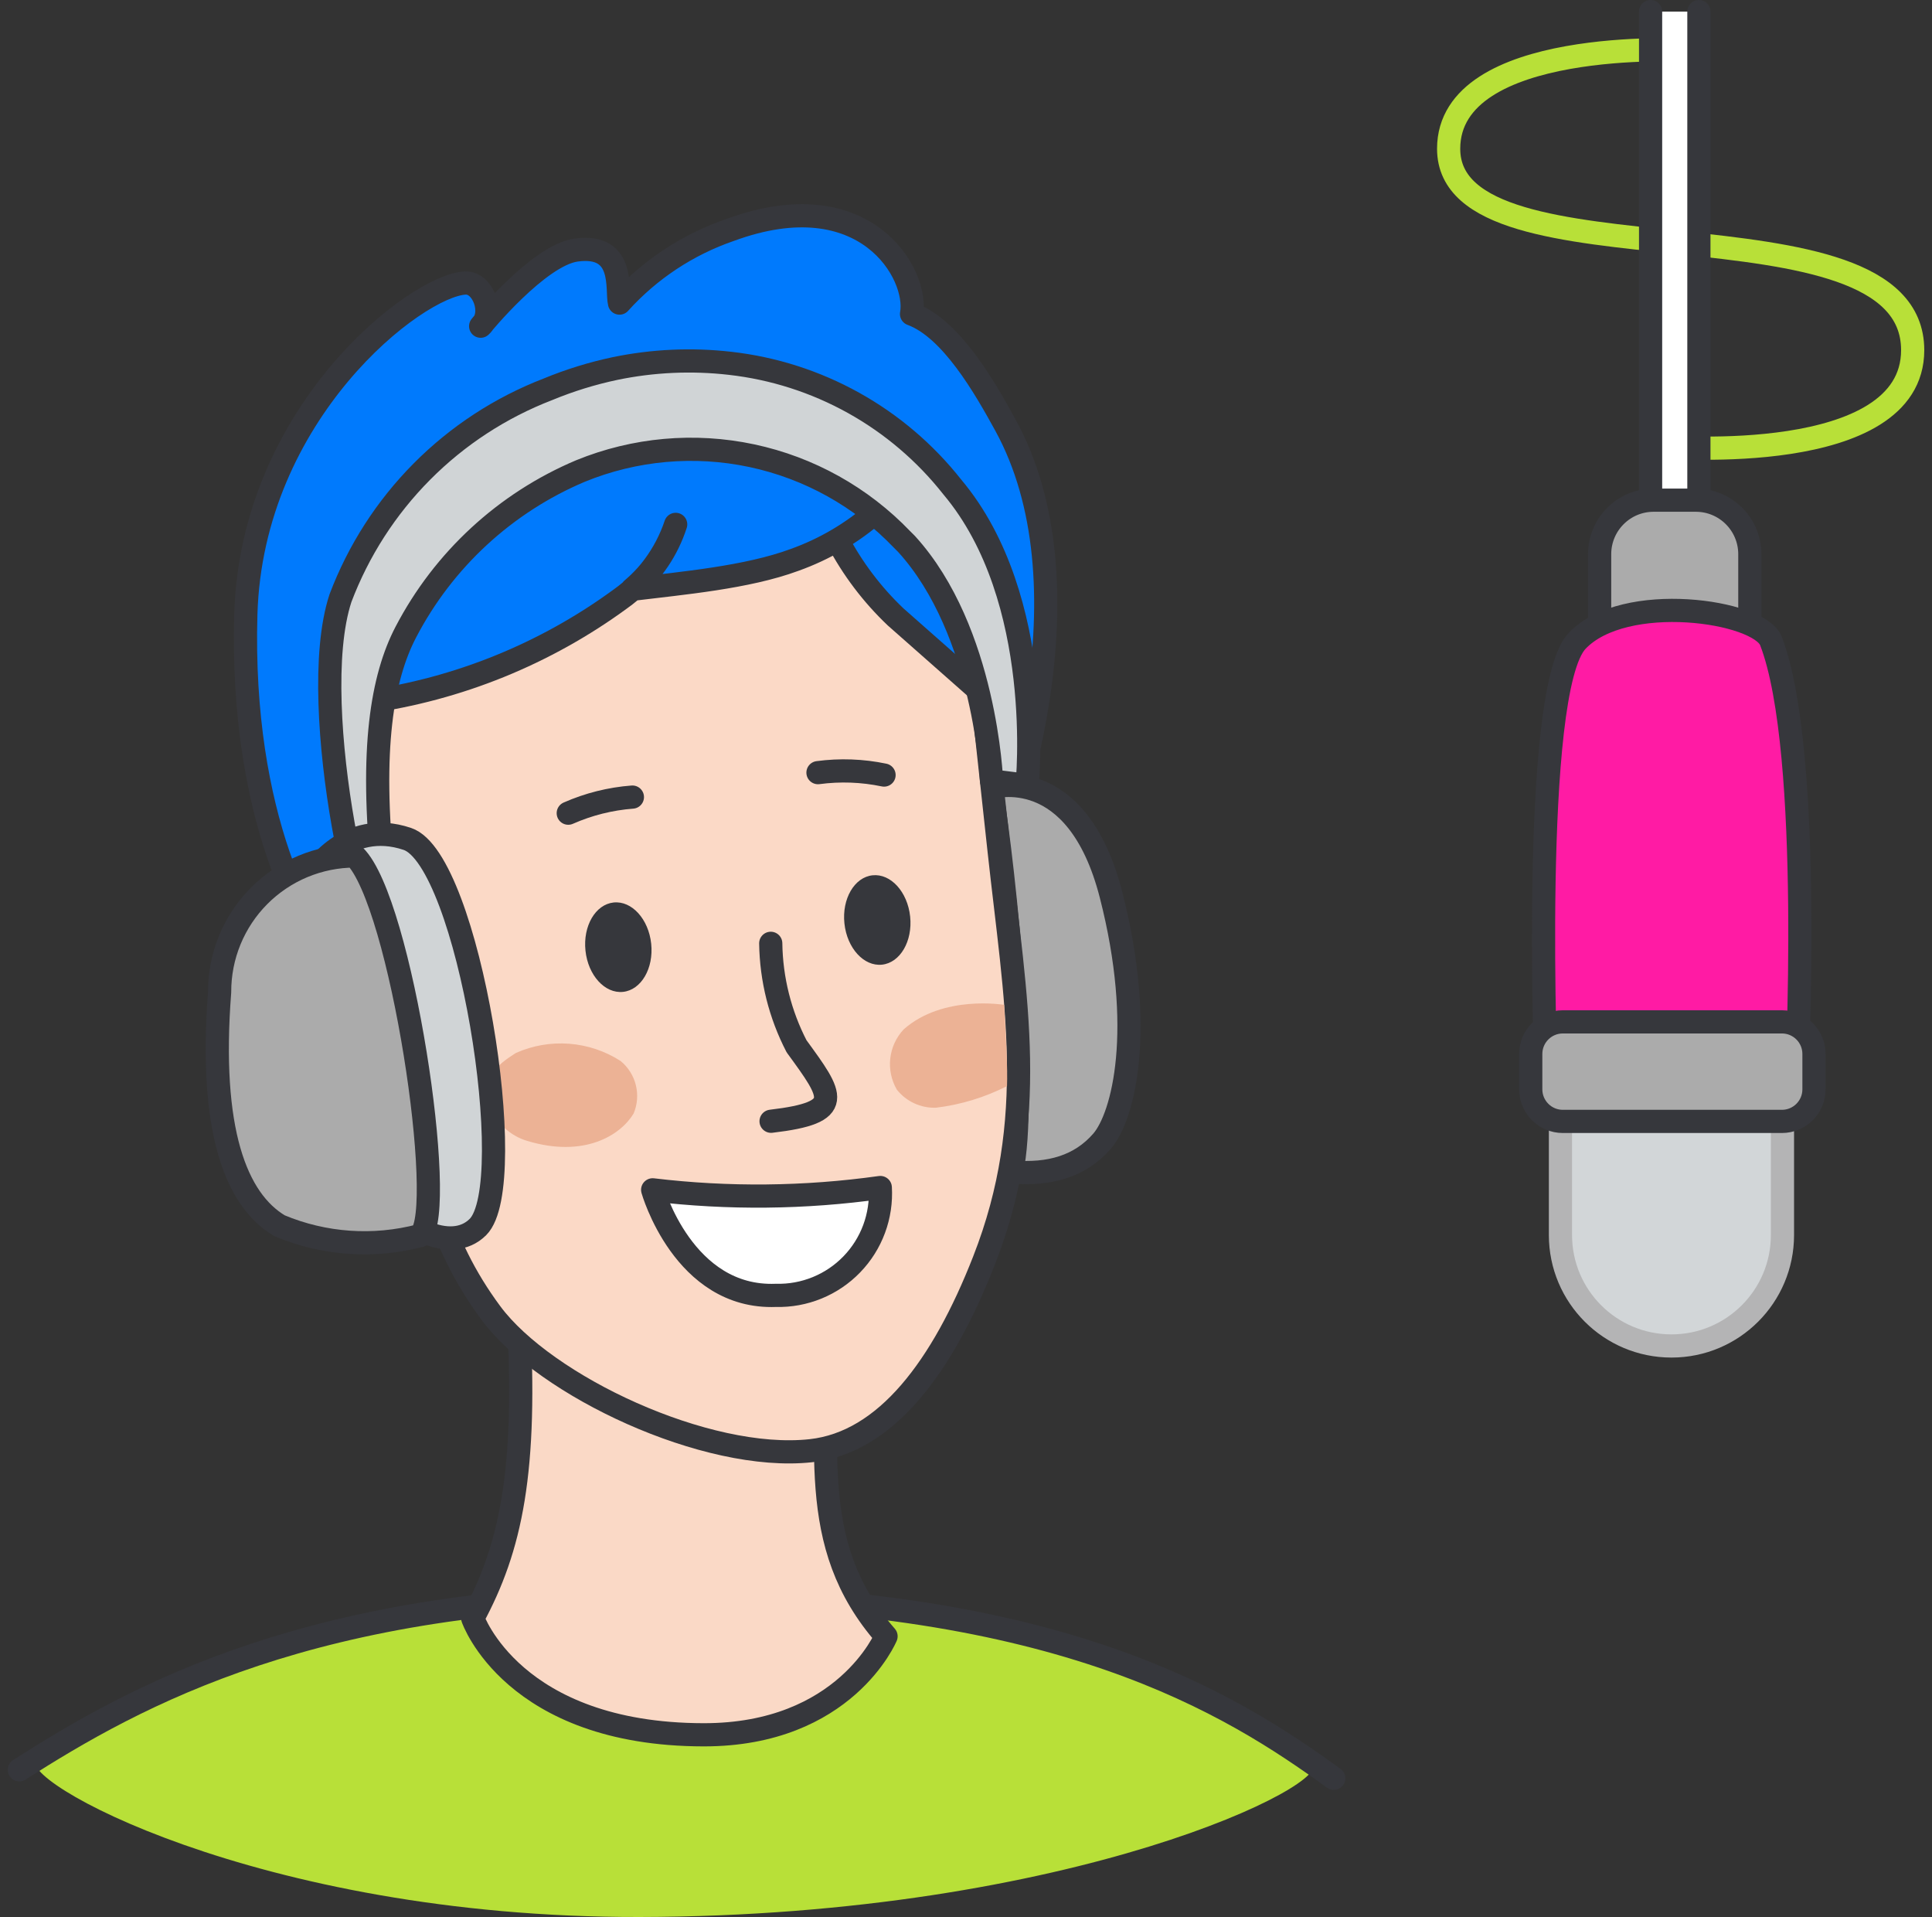 <svg width="125" height="124" viewBox="0 0 125 124" fill="none" xmlns="http://www.w3.org/2000/svg">
<rect x="0" y="0" width="125" height="124" fill="#333333" stroke="none"/>
<g clip-path="url(#clip0_23798_14337)">
<path d="M2.4 113.766C9.965 108.938 20.375 103.208 43.111 103.208C66.944 103.208 77.657 109.194 84.866 114.031C86.655 115.231 69.522 123.95 41.366 124C16.532 124.044 0.6 114.914 2.4 113.766Z" fill="#B8E038"/>
<path d="M1.25 114.48C8.815 109.652 20.372 103.208 43.108 103.208C68.642 103.208 79.708 110.254 86.293 115.027" stroke="#36373C" stroke-width="1.5" stroke-linecap="round" stroke-linejoin="round"/>
<path d="M22.136 62.584C19.836 60.628 15.536 52.762 15.905 39.75C16.278 26.658 26.948 18.45 30.105 18.307C31.277 18.255 31.995 20.307 31.098 21.1C31.098 21.1 34.838 16.507 37.281 16.174C40.498 15.737 39.867 18.782 40.081 19.605C42.03 17.444 44.497 15.815 47.249 14.87C56.008 11.661 59.449 17.747 58.976 20.31C61.537 21.249 63.707 25.046 65.058 27.51C70.577 37.586 66.282 53.018 61.726 61.99L22.136 62.584Z" fill="#007AFD" stroke="#36373C" stroke-width="1.5" stroke-linejoin="round"/>
<path d="M53.418 84.828C53.76 93.39 52.032 99.813 57.327 105.842C57.327 105.842 54.68 112.226 45.519 112.214C33.178 112.198 30.586 104.678 30.586 104.678C33.04 100.133 34.132 95.214 33.529 84.828C33.129 78.593 34.911 75.739 41.857 75.218C48.803 74.697 52.916 72.137 53.418 84.828Z" fill="#FAD9C6" stroke="#36373C" stroke-width="1.5" stroke-linejoin="round"/>
<path d="M64.121 50.945C64.121 50.945 69.66 49.218 71.883 57.876C74.106 66.534 72.703 72.207 71.3 73.82C69.897 75.433 67.931 76.02 65.446 75.804C66.506 71.2 65.031 56.554 64.121 50.945Z" fill="#ABABAB" stroke="#36373C" stroke-width="1.5" stroke-linejoin="round"/>
<path d="M54.178 34.921C55.153 36.778 56.426 38.462 57.947 39.906L63.533 44.835L63.595 45.404L64.64 55.011C65.697 64.739 67.255 72.371 63.665 81.538C60.965 88.443 57.314 93.302 52.465 93.838C45.71 94.578 35.265 89.651 31.772 84.946C28.279 80.241 27.478 75.714 26.318 70.012C24.67 61.914 23.781 53.68 23.664 45.417C29.628 44.587 35.294 42.29 40.152 38.732C41.819 37.545 43.067 35.86 43.716 33.919C43.188 35.556 42.209 37.011 40.893 38.119C44.148 37.719 48.328 37.357 51.403 36.219C53.339 35.528 55.127 34.479 56.675 33.127" fill="#FBD9C6"/>
<path d="M54.178 34.921C55.153 36.778 56.426 38.462 57.947 39.906L63.533 44.835L63.595 45.404L64.64 55.011C65.697 64.739 67.255 72.371 63.665 81.538C60.965 88.443 57.314 93.302 52.465 93.838C45.71 94.578 35.265 89.651 31.772 84.946C28.279 80.241 27.478 75.714 26.318 70.012C24.67 61.914 23.781 53.68 23.664 45.417V45.417C29.628 44.587 35.294 42.29 40.152 38.732C41.819 37.545 43.067 35.86 43.716 33.919C43.188 35.556 42.209 37.011 40.893 38.119C44.148 37.719 48.328 37.357 51.403 36.219C53.339 35.528 55.127 34.479 56.675 33.127" stroke="#36373C" stroke-width="1.5" stroke-linecap="round" stroke-linejoin="round"/>
<path d="M36.766 52.6C38.08 52.02 39.483 51.668 40.916 51.559M57.198 50.134C55.792 49.84 54.346 49.788 52.923 49.978" stroke="#36373C" stroke-width="1.5" stroke-linecap="round" stroke-linejoin="round"/>
<path d="M58.465 66.587C57.982 67.103 57.679 67.762 57.6 68.465C57.521 69.167 57.671 69.876 58.028 70.487C58.329 70.864 58.714 71.166 59.153 71.368C59.591 71.57 60.07 71.668 60.553 71.653C62.156 71.46 63.714 70.986 65.153 70.253C65.202 69.134 65.08 67.047 64.966 64.998C64.965 65 61.011 64.327 58.465 66.587ZM33.376 68.111C32.203 68.86 31.099 69.681 31.724 71.591C31.926 72.118 32.247 72.592 32.661 72.975C33.076 73.358 33.574 73.641 34.116 73.8C37.786 74.907 40.135 73.45 40.995 72.029C41.24 71.447 41.291 70.802 41.139 70.189C40.987 69.576 40.64 69.029 40.152 68.629C39.154 67.988 38.012 67.605 36.829 67.514C35.646 67.424 34.46 67.629 33.376 68.111Z" fill="#ECB295"/>
<path d="M49.867 61.018C49.899 63.337 50.471 65.617 51.537 67.677C53.897 70.917 54.713 71.96 49.888 72.528" stroke="#36373C" stroke-width="1.5" stroke-linecap="round" stroke-linejoin="round"/>
<path d="M66.451 50.8C66.451 50.8 67.716 38.745 61.612 31.5C59.863 29.281 57.691 27.432 55.222 26.058C52.753 24.685 50.036 23.816 47.228 23.5C44.748 23.217 42.238 23.331 39.793 23.838C38.309 24.152 36.856 24.601 35.453 25.181C32.39 26.361 29.611 28.174 27.298 30.503C24.984 32.831 23.189 35.622 22.028 38.692C19.694 45.792 23.949 63.492 24.674 60.086C24.774 58.902 24.811 57.714 24.785 56.526C23.93 48.411 24.734 43.81 26.256 40.888C28.697 36.206 32.692 32.521 37.556 30.467C41.068 29.032 44.93 28.686 48.641 29.476C52.351 30.265 55.738 32.153 58.361 34.894L58.653 35.186C63.787 40.82 64.153 50.511 64.153 50.511L66.451 50.8Z" fill="#D0D4D6" stroke="#36373C" stroke-width="1.5" stroke-linejoin="round"/>
<path d="M50.203 83.79C44.22 84.027 42.227 76.963 42.227 76.963C47.122 77.549 52.072 77.499 56.955 76.814C57.008 77.725 56.872 78.638 56.555 79.493C56.238 80.349 55.746 81.13 55.111 81.785C54.477 82.441 53.712 82.958 52.867 83.303C52.022 83.648 51.115 83.814 50.203 83.79Z" fill="white" stroke="#36373C" stroke-width="1.5" stroke-linejoin="round"/>
<path d="M20.219 56.517C20.219 56.517 22.402 52.932 26.356 54.265C30.31 55.598 33.684 76.585 30.926 79.365C29.179 81.123 25.805 79.391 23.993 76.688C22.181 73.985 20.219 56.517 20.219 56.517Z" fill="#D0D4D6" stroke="#36373C" stroke-width="1.5" stroke-linejoin="round"/>
<path d="M22.953 55.368C21.802 55.371 20.663 55.601 19.6 56.044C18.538 56.488 17.573 57.137 16.761 57.953C15.949 58.77 15.306 59.738 14.868 60.803C14.431 61.868 14.207 63.008 14.21 64.16V64.169C13.518 73.112 15.262 77.606 18.084 79.285C20.968 80.494 24.17 80.717 27.195 79.921C28.945 78.326 25.968 58.317 22.953 55.368Z" fill="#ABABAB" stroke="#36373C" stroke-width="1.5" stroke-linejoin="round"/>
<path d="M40.311 64.159C41.486 64.035 42.301 62.64 42.132 61.044C41.963 59.447 40.875 58.253 39.7 58.377C38.526 58.502 37.711 59.896 37.88 61.493C38.048 63.09 39.137 64.283 40.311 64.159Z" fill="#36373C"/>
<path d="M57.065 62.399C58.239 62.275 59.055 60.88 58.886 59.284C58.717 57.687 57.629 56.493 56.454 56.618C55.28 56.742 54.465 58.137 54.634 59.733C54.802 61.33 55.891 62.523 57.065 62.399Z" fill="#36373C"/>
<path d="M109.157 3.243C109.157 3.243 93.727 2.4 93.727 9.622C93.727 18.913 123.75 12.196 123.75 22.648C123.75 30.238 107.759 28.898 107.759 28.898" stroke="#B8E038" stroke-width="1.5" stroke-linecap="round" stroke-linejoin="round"/>
<path d="M106.793 0.75V36.369H109.918V0.75" fill="white"/>
<path d="M106.793 0.75V36.369H109.918V0.75" stroke="#36373C" stroke-width="1.5" stroke-linecap="round" stroke-linejoin="round"/>
<path d="M109.721 32.354H106.989C105.06 32.354 103.496 33.918 103.496 35.847V47.733C103.496 49.662 105.06 51.226 106.989 51.226H109.721C111.65 51.226 113.214 49.662 113.214 47.733V35.847C113.214 33.918 111.65 32.354 109.721 32.354Z" fill="#ABABAB" stroke="#36373C" stroke-width="1.5" stroke-linejoin="round"/>
<path d="M108.148 58.014H108.138C104.174 58.014 100.961 61.227 100.961 65.191V79.886C100.961 83.85 104.174 87.063 108.138 87.063H108.148C112.112 87.063 115.325 83.85 115.325 79.886V65.191C115.325 61.227 112.112 58.014 108.148 58.014Z" fill="#D2D6D8" stroke="#B4B4B5" stroke-width="1.5" stroke-linejoin="round"/>
<path d="M100.046 70.275C100.046 70.275 98.985 44.685 102.037 41.457C105.089 38.229 113.819 39.5 114.578 41.457C117.361 48.63 116.221 70.275 116.221 70.275H100.046Z" fill="#FF1BA4" stroke="#36373C" stroke-width="1.5" stroke-linejoin="round"/>
<path d="M115.288 66.099H101.115C99.969 66.099 99.039 67.028 99.039 68.175V70.462C99.039 71.609 99.969 72.538 101.115 72.538H115.288C116.435 72.538 117.364 71.609 117.364 70.462V68.175C117.364 67.028 116.435 66.099 115.288 66.099Z" fill="#ABABAB" stroke="#36373C" stroke-width="1.5" stroke-linejoin="round"/>
</g>
<defs>
<clipPath id="clip0_23798_14337">
<rect width="124" height="124" fill="white" transform="translate(0.5)"/>
</clipPath>
</defs>
</svg>
